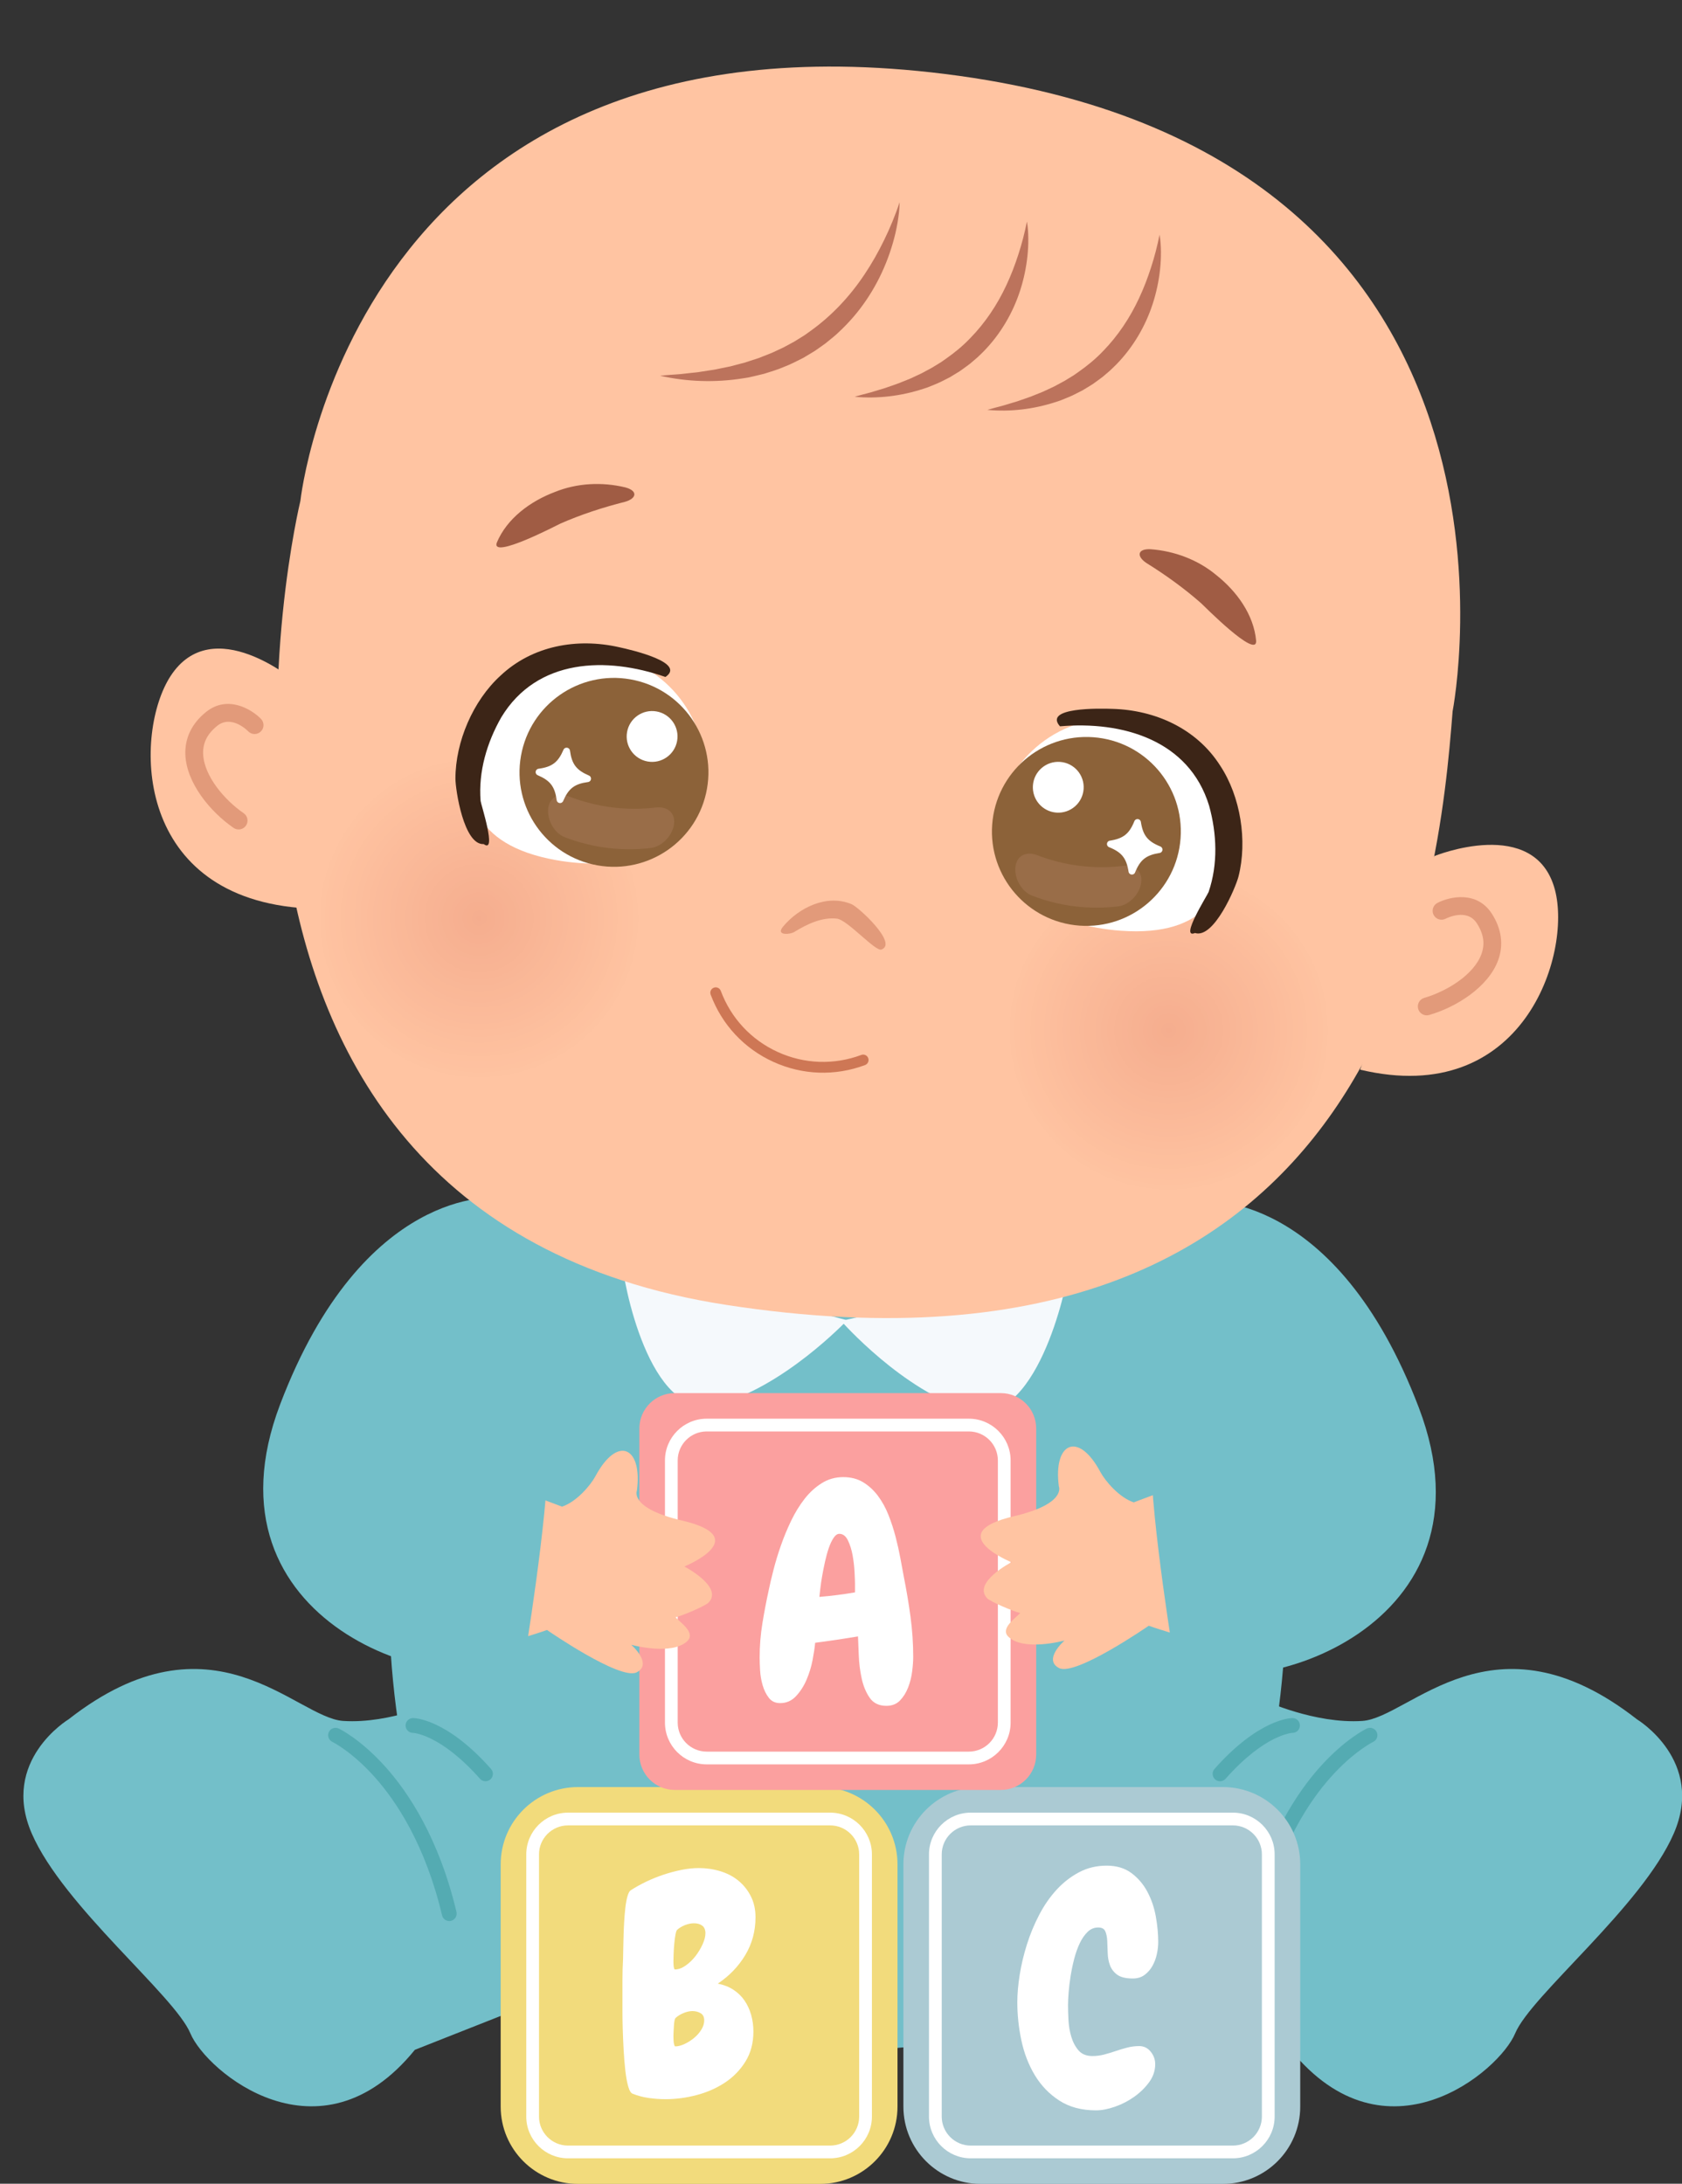 <?xml version="1.0" encoding="UTF-8"?><svg xmlns="http://www.w3.org/2000/svg" xmlns:xlink="http://www.w3.org/1999/xlink" height="784.0" preserveAspectRatio="xMidYMid meet" version="1.0" viewBox="-8.4 -23.9 603.9 784.0" width="603.9" zoomAndPan="magnify"><rect x="-8.4" y="-23.9" width="603.9" height="784.0" fill="#333333" stroke="none"/><defs><clipPath id="a"><path d="M 385 575 L 595.551 575 L 595.551 733 L 385 733 Z M 385 575"/></clipPath><clipPath id="b"><path d="M 171 617 L 314 617 L 314 760.172 L 171 760.172 Z M 171 617"/></clipPath><clipPath id="c"><path d="M 315 617 L 459 617 L 459 760.172 L 315 760.172 Z M 315 617"/></clipPath><clipPath id="d"><path d="M 350 285 L 472 285 L 472 407 L 350 407 Z M 350 285"/></clipPath><clipPath id="e"><path d="M 411.234 406.633 C 379.473 406.633 352.812 381.891 350.855 349.766 C 348.82 316.383 374.23 287.68 407.609 285.648 C 408.863 285.57 410.113 285.535 411.352 285.535 C 443.113 285.535 469.773 310.273 471.727 342.402 C 473.762 375.781 448.355 404.488 414.977 406.52 C 413.723 406.594 412.473 406.633 411.234 406.633"/></clipPath><clipPath id="f"><path d="M 411.234 406.633 C 379.473 406.633 352.812 381.891 350.855 349.766 C 348.82 316.383 374.23 287.68 407.609 285.648 C 408.863 285.57 410.113 285.535 411.352 285.535 C 443.113 285.535 469.773 310.273 471.727 342.402 C 473.762 375.781 448.355 404.488 414.977 406.52 C 413.723 406.594 412.473 406.633 411.234 406.633"/></clipPath><clipPath id="h"><path d="M 103 245 L 225 245 L 225 367 L 103 367 Z M 103 245"/></clipPath><clipPath id="i"><path d="M 163.578 366.328 C 131.816 366.328 105.152 341.586 103.188 309.461 C 101.156 276.082 126.57 247.371 159.945 245.34 C 161.199 245.262 162.449 245.227 163.688 245.227 C 195.449 245.227 222.117 269.973 224.074 302.094 C 226.102 335.473 200.695 364.18 167.312 366.215 C 166.062 366.293 164.816 366.328 163.578 366.328"/></clipPath><clipPath id="j"><path d="M 163.578 366.328 C 131.816 366.328 105.152 341.586 103.188 309.461 C 101.156 276.082 126.57 247.371 159.945 245.34 C 161.199 245.262 162.449 245.227 163.688 245.227 C 195.449 245.227 222.117 269.973 224.074 302.094 C 226.102 335.473 200.695 364.18 167.312 366.215 C 166.062 366.293 164.816 366.328 163.578 366.328"/></clipPath><radialGradient cx="0" cy="0" fx="0" fy="0" gradientTransform="rotate(-3.491 5882.913 -6573.967)" gradientUnits="userSpaceOnUse" id="g" r="60.548" xlink:actuate="onLoad" xlink:show="other" xlink:type="simple" xmlns:xlink="http://www.w3.org/1999/xlink"><stop offset="0" stop-color="#f5ad8e"/><stop offset=".031" stop-color="#f5ae8f"/><stop offset=".059" stop-color="#f6af8f"/><stop offset=".086" stop-color="#f6af90"/><stop offset=".113" stop-color="#f6b091"/><stop offset=".141" stop-color="#f7b091"/><stop offset=".164" stop-color="#f7b192"/><stop offset=".188" stop-color="#f7b292"/><stop offset=".211" stop-color="#f7b292"/><stop offset=".234" stop-color="#f7b393"/><stop offset=".258" stop-color="#f8b394"/><stop offset=".301" stop-color="#f8b494"/><stop offset=".344" stop-color="#f9b595"/><stop offset=".383" stop-color="#f9b696"/><stop offset=".418" stop-color="#f9b797"/><stop offset=".453" stop-color="#fab897"/><stop offset=".484" stop-color="#fab898"/><stop offset=".516" stop-color="#fab999"/><stop offset=".543" stop-color="#fbba99"/><stop offset=".57" stop-color="#fbba9a"/><stop offset=".594" stop-color="#fbbb9a"/><stop offset=".617" stop-color="#fbbb9b"/><stop offset=".641" stop-color="#fcbc9b"/><stop offset=".684" stop-color="#fcbd9c"/><stop offset=".723" stop-color="#fcbe9d"/><stop offset=".754" stop-color="#fdbf9d"/><stop offset=".781" stop-color="#fdbf9e"/><stop offset=".809" stop-color="#fdc09e"/><stop offset=".832" stop-color="#fec19f"/><stop offset=".871" stop-color="#fec1a0"/><stop offset=".902" stop-color="#fec2a0"/><stop offset=".926" stop-color="#fec3a1"/><stop offset=".961" stop-color="#ffc4a2"/><stop offset="1" stop-color="#ffc4a2"/></radialGradient><radialGradient cx="0" cy="0" fx="0" fy="0" gradientTransform="rotate(-3.491 5097.906 -2531.387)" gradientUnits="userSpaceOnUse" id="k" r="60.553" xlink:actuate="onLoad" xlink:show="other" xlink:type="simple" xmlns:xlink="http://www.w3.org/1999/xlink"><stop offset="0" stop-color="#f5ad8e"/><stop offset=".031" stop-color="#f5ae8f"/><stop offset=".059" stop-color="#f6af8f"/><stop offset=".086" stop-color="#f6af90"/><stop offset=".113" stop-color="#f6b091"/><stop offset=".141" stop-color="#f7b091"/><stop offset=".164" stop-color="#f7b192"/><stop offset=".188" stop-color="#f7b292"/><stop offset=".211" stop-color="#f7b292"/><stop offset=".234" stop-color="#f7b393"/><stop offset=".258" stop-color="#f8b394"/><stop offset=".301" stop-color="#f8b494"/><stop offset=".344" stop-color="#f9b595"/><stop offset=".383" stop-color="#f9b696"/><stop offset=".418" stop-color="#f9b797"/><stop offset=".453" stop-color="#fab897"/><stop offset=".484" stop-color="#fab898"/><stop offset=".516" stop-color="#fab999"/><stop offset=".543" stop-color="#fbba99"/><stop offset=".57" stop-color="#fbba9a"/><stop offset=".594" stop-color="#fbbb9a"/><stop offset=".617" stop-color="#fbbb9b"/><stop offset=".641" stop-color="#fcbc9b"/><stop offset=".684" stop-color="#fcbd9c"/><stop offset=".723" stop-color="#fcbe9d"/><stop offset=".754" stop-color="#fdbf9d"/><stop offset=".781" stop-color="#fdbf9e"/><stop offset=".809" stop-color="#fdc09e"/><stop offset=".832" stop-color="#fec19f"/><stop offset=".871" stop-color="#fec1a0"/><stop offset=".902" stop-color="#fec2a0"/><stop offset=".926" stop-color="#fec3a1"/><stop offset=".961" stop-color="#ffc4a2"/><stop offset="1" stop-color="#ffc4a2"/></radialGradient></defs><g><g><path d="M 423.906 408.871 L 160.656 408.871 C 160.656 408.871 118.254 494.289 135.234 599.074 C 135.234 599.074 156.137 714.32 292.281 711.996 C 428.426 714.32 449.328 599.074 449.328 599.074 C 466.309 494.289 423.906 408.871 423.906 408.871" fill="#73bfc9"/></g><g><path d="M 150.195 586.547 C 150.195 586.547 131.891 595.09 114.809 593.949 C 97.723 592.812 67.891 552.949 16.215 593.379 C 16.215 593.379 -8.379 608.188 3.012 634.383 C 14.402 660.578 54.266 692.469 59.961 706.137 C 65.652 719.805 106.387 754.129 140.547 712.031 L 210.301 684.496 C 210.301 684.496 189.18 601.352 150.195 586.547" fill="#73bfc9"/></g><g><path d="M 152.902 665.801 C 151.699 665.801 150.609 664.977 150.32 663.754 C 144.312 638.445 133.914 622.855 126.246 614.234 C 117.957 604.914 110.992 601.508 110.922 601.473 C 109.602 600.84 109.039 599.254 109.672 597.934 C 110.301 596.609 111.879 596.047 113.203 596.672 C 113.516 596.82 121.012 600.434 129.98 610.434 C 138.137 619.527 149.184 635.949 155.488 662.527 C 155.828 663.957 154.945 665.387 153.52 665.727 C 153.312 665.777 153.105 665.801 152.902 665.801" fill="#54abb2"/></g><g><path d="M 165.914 615.609 C 165.18 615.609 164.449 615.309 163.926 614.715 C 149.727 598.68 139.961 598.234 139.863 598.234 L 139.855 598.234 C 138.391 598.234 137.223 597.047 137.219 595.582 C 137.215 594.113 138.422 592.922 139.887 592.918 L 139.891 592.918 C 140.43 592.918 151.926 593.148 167.902 611.191 C 168.879 612.289 168.773 613.969 167.676 614.941 C 167.172 615.391 166.543 615.609 165.914 615.609" fill="#54abb2"/></g><g clip-path="url(#a)"><path d="M 445.355 586.547 C 445.355 586.547 463.656 595.09 480.742 593.949 C 497.828 592.812 527.66 552.949 579.34 593.379 C 579.34 593.379 603.93 608.188 592.539 634.383 C 581.148 660.578 541.285 692.469 535.594 706.137 C 529.898 719.805 489.164 754.129 455.004 712.031 L 385.25 684.496 C 385.25 684.496 406.371 601.352 445.355 586.547" fill="#73bfc9"/></g><g><path d="M 442.648 665.801 C 442.445 665.801 442.238 665.777 442.031 665.727 C 440.605 665.387 439.723 663.957 440.059 662.527 C 446.367 635.949 457.414 619.527 465.57 610.434 C 474.539 600.434 482.031 596.82 482.348 596.672 C 483.676 596.043 485.258 596.609 485.887 597.938 C 486.512 599.262 485.949 600.844 484.629 601.473 C 484.559 601.508 477.594 604.914 469.305 614.234 C 461.637 622.855 451.238 638.445 445.23 663.754 C 444.941 664.977 443.852 665.801 442.648 665.801" fill="#54abb2"/></g><g><path d="M 429.637 615.609 C 429.008 615.609 428.379 615.391 427.875 614.941 C 426.773 613.969 426.676 612.289 427.645 611.191 C 443.625 593.148 455.117 592.918 455.656 592.918 L 455.66 592.918 C 457.129 592.922 458.316 594.113 458.312 595.582 C 458.309 597.039 457.137 598.219 455.684 598.234 C 455.445 598.242 445.719 598.797 431.625 614.715 C 431.102 615.309 430.367 615.609 429.637 615.609" fill="#54abb2"/></g><g><path d="M 214.879 428.715 C 215.215 435.297 224.445 486.309 248.504 480.465 C 272.559 474.621 295.754 450.102 295.754 450.102 L 214.879 428.715" fill="#f5f9fc"/></g><g><path d="M 375.195 431.945 C 374.621 438.512 363.52 489.148 339.691 482.422 C 315.867 475.695 293.59 450.34 293.59 450.34 L 375.195 431.945" fill="#f5f9fc"/></g><g clip-path="url(#b)"><path d="M 286.078 760.172 L 199.121 760.172 C 183.789 760.172 171.363 747.742 171.363 732.41 L 171.363 645.453 C 171.363 630.121 183.789 617.695 199.121 617.695 L 286.078 617.695 C 301.41 617.695 313.836 630.121 313.836 645.453 L 313.836 732.41 C 313.836 747.742 301.41 760.172 286.078 760.172" fill="#f2db7c"/></g><g><path d="M 195.539 631.457 C 189.797 631.457 185.121 636.129 185.121 641.871 L 185.121 735.992 C 185.121 741.734 189.797 746.41 195.539 746.41 L 289.66 746.41 C 295.402 746.41 300.074 741.734 300.074 735.992 L 300.074 641.871 C 300.074 636.129 295.402 631.457 289.66 631.457 Z M 289.66 750.984 L 195.539 750.984 C 187.273 750.984 180.547 744.262 180.547 735.992 L 180.547 641.871 C 180.547 633.605 187.273 626.879 195.539 626.879 L 289.66 626.879 C 297.926 626.879 304.652 633.605 304.652 641.871 L 304.652 735.992 C 304.652 744.262 297.926 750.984 289.66 750.984" fill="#fff"/></g><g><path d="M 244.441 701.477 C 244.441 700.25 244.008 699.383 243.141 698.879 C 242.273 698.375 241.301 698.121 240.215 698.121 C 239.203 698.121 238.141 698.355 237.02 698.824 C 235.898 699.293 234.98 699.852 234.258 700.504 C 234.039 700.648 233.879 701.008 233.77 701.586 C 233.66 702.168 233.59 702.797 233.555 703.48 C 233.516 704.168 233.48 704.82 233.445 705.434 C 233.406 706.047 233.391 706.461 233.391 706.68 C 233.391 706.824 233.391 707.113 233.391 707.543 C 233.391 707.977 233.406 708.43 233.445 708.898 C 233.48 709.367 233.555 709.801 233.66 710.199 C 233.77 710.598 233.895 710.793 234.039 710.793 C 235.051 710.793 236.172 710.508 237.398 709.926 C 238.629 709.352 239.766 708.629 240.812 707.762 C 241.859 706.895 242.723 705.902 243.41 704.781 C 244.098 703.664 244.441 702.562 244.441 701.477 Z M 244.875 670.172 C 244.875 668.945 244.496 668.043 243.738 667.461 C 242.977 666.887 241.984 666.598 240.758 666.598 C 239.746 666.598 238.68 666.812 237.562 667.246 C 236.441 667.68 235.484 668.258 234.691 668.98 C 234.473 669.195 234.273 669.809 234.094 670.82 C 233.914 671.836 233.77 672.969 233.66 674.234 C 233.555 675.5 233.48 676.688 233.445 677.809 C 233.406 678.93 233.391 679.668 233.391 680.027 C 233.391 680.176 233.391 680.406 233.391 680.734 C 233.391 681.059 233.406 681.402 233.445 681.762 C 233.48 682.125 233.535 682.449 233.609 682.738 C 233.68 683.027 233.785 683.172 233.934 683.172 C 235.16 683.172 236.426 682.719 237.723 681.816 C 239.023 680.914 240.195 679.797 241.246 678.457 C 242.289 677.125 243.156 675.695 243.844 674.18 C 244.531 672.664 244.875 671.328 244.875 670.172 Z M 262.855 664.43 C 262.855 669.414 261.629 673.945 259.176 678.023 C 256.719 682.105 253.434 685.52 249.316 688.262 C 251.48 688.695 253.359 689.438 254.949 690.484 C 256.535 691.531 257.855 692.812 258.902 694.328 C 259.949 695.844 260.742 697.562 261.285 699.473 C 261.828 701.387 262.098 703.391 262.098 705.488 C 262.098 709.602 261.141 713.195 259.227 716.266 C 257.312 719.336 254.84 721.863 251.809 723.848 C 248.773 725.836 245.398 727.316 241.68 728.289 C 237.957 729.266 234.258 729.754 230.574 729.754 C 228.551 729.754 226.527 729.605 224.508 729.32 C 222.484 729.031 220.57 728.523 218.766 727.801 C 218.117 727.586 217.574 726.703 217.141 725.148 C 216.711 723.598 216.363 721.699 216.113 719.461 C 215.859 717.223 215.66 714.801 215.516 712.203 C 215.371 709.602 215.262 707.113 215.191 704.727 C 215.117 702.344 215.086 700.25 215.086 698.445 C 215.086 696.641 215.086 695.375 215.086 694.652 C 215.086 692.125 215.086 689.582 215.086 687.016 C 215.086 684.453 215.156 681.906 215.301 679.379 C 215.301 678.73 215.316 677.719 215.355 676.344 C 215.391 674.973 215.426 673.438 215.465 671.742 C 215.496 670.047 215.57 668.258 215.68 666.379 C 215.785 664.504 215.93 662.75 216.113 661.125 C 216.293 659.5 216.547 658.109 216.871 656.953 C 217.195 655.801 217.574 655.078 218.008 654.789 C 219.668 653.703 221.512 652.676 223.531 651.699 C 225.555 650.727 227.648 649.879 229.816 649.156 C 231.984 648.434 234.148 647.855 236.316 647.422 C 238.484 646.988 240.539 646.773 242.492 646.773 C 245.16 646.773 247.746 647.152 250.234 647.91 C 252.727 648.668 254.895 649.805 256.734 651.32 C 258.578 652.84 260.059 654.699 261.18 656.902 C 262.297 659.105 262.855 661.613 262.855 664.43" fill="#fff"/></g><g clip-path="url(#c)"><path d="M 430.668 760.172 L 343.711 760.172 C 328.383 760.172 315.953 747.742 315.953 732.41 L 315.953 645.453 C 315.953 630.121 328.383 617.695 343.711 617.695 L 430.668 617.695 C 446 617.695 458.43 630.121 458.43 645.453 L 458.43 732.41 C 458.43 747.742 446 760.172 430.668 760.172" fill="#abcad3"/></g><g><path d="M 340.129 631.457 C 334.387 631.457 329.715 636.129 329.715 641.871 L 329.715 735.992 C 329.715 741.734 334.387 746.41 340.129 746.41 L 434.25 746.41 C 439.992 746.41 444.664 741.734 444.664 735.992 L 444.664 641.871 C 444.664 636.129 439.992 631.457 434.25 631.457 Z M 434.25 750.984 L 340.129 750.984 C 331.863 750.984 325.137 744.258 325.137 735.992 L 325.137 641.871 C 325.137 633.605 331.863 626.879 340.129 626.879 L 434.25 626.879 C 442.516 626.879 449.242 633.605 449.242 641.871 L 449.242 735.992 C 449.242 744.258 442.516 750.984 434.25 750.984" fill="#fff"/></g><g><path d="M 407.445 673.312 C 407.445 674.688 407.285 676.129 406.961 677.645 C 406.637 679.164 406.109 680.57 405.391 681.871 C 404.668 683.172 403.727 684.254 402.574 685.121 C 401.418 685.988 400.008 686.422 398.348 686.422 C 395.82 686.422 393.941 685.969 392.715 685.066 C 391.484 684.164 390.617 683.027 390.113 681.652 C 389.609 680.281 389.34 678.82 389.305 677.266 C 389.266 675.715 389.211 674.254 389.141 672.879 C 389.066 671.508 388.832 670.371 388.434 669.469 C 388.039 668.566 387.191 668.113 385.891 668.113 C 384.445 668.113 383.18 668.637 382.098 669.684 C 381.016 670.73 380.074 672.086 379.281 673.746 C 378.484 675.41 377.82 677.285 377.277 679.379 C 376.734 681.477 376.305 683.551 375.977 685.609 C 375.652 687.668 375.418 689.617 375.273 691.457 C 375.129 693.301 375.059 694.801 375.059 695.953 C 375.059 697.469 375.109 699.277 375.219 701.371 C 375.328 703.465 375.672 705.469 376.25 707.383 C 376.824 709.297 377.691 710.922 378.848 712.258 C 380.004 713.594 381.664 714.262 383.832 714.262 C 385.273 714.262 386.684 714.082 388.055 713.719 C 389.43 713.359 390.801 712.945 392.176 712.473 C 393.543 712.004 394.934 711.59 396.344 711.227 C 397.754 710.867 399.18 710.688 400.621 710.688 C 402.281 710.688 403.656 711.355 404.738 712.691 C 405.824 714.027 406.363 715.527 406.363 717.188 C 406.363 719.5 405.641 721.645 404.199 723.633 C 402.754 725.617 400.965 727.367 398.836 728.887 C 396.703 730.402 394.395 731.594 391.902 732.461 C 389.41 733.328 387.152 733.762 385.133 733.762 C 379.934 733.762 375.527 732.586 371.914 730.238 C 368.305 727.895 365.379 724.859 363.141 721.141 C 360.902 717.422 359.297 713.27 358.32 708.684 C 357.344 704.098 356.855 699.527 356.855 694.98 C 356.855 691.945 357.145 688.625 357.723 685.012 C 358.301 681.402 359.168 677.773 360.324 674.125 C 361.477 670.48 362.941 666.961 364.711 663.562 C 366.48 660.168 368.559 657.172 370.941 654.57 C 373.324 651.973 376.012 649.879 379.012 648.289 C 382.008 646.699 385.309 645.906 388.922 645.906 C 392.461 645.906 395.426 646.789 397.805 648.559 C 400.188 650.332 402.102 652.566 403.547 655.277 C 404.992 657.984 406.004 660.945 406.582 664.16 C 407.156 667.375 407.445 670.426 407.445 673.312" fill="#fff"/></g><g><path d="M 350.93 618.73 L 233.859 618.73 C 226.844 618.73 221.156 613.043 221.156 606.027 L 221.156 488.961 C 221.156 481.945 226.844 476.258 233.859 476.258 L 350.93 476.258 C 357.945 476.258 363.633 481.945 363.633 488.961 L 363.633 606.027 C 363.633 613.043 357.945 618.73 350.93 618.73" fill="#fba09f"/></g><g><path d="M 245.336 490.02 C 239.59 490.02 234.918 494.691 234.918 500.434 L 234.918 594.555 C 234.918 600.297 239.59 604.969 245.336 604.969 L 339.457 604.969 C 345.199 604.969 349.871 600.297 349.871 594.555 L 349.871 500.434 C 349.871 494.691 345.199 490.02 339.457 490.02 Z M 339.457 609.547 L 245.336 609.547 C 237.066 609.547 230.344 602.82 230.344 594.555 L 230.344 500.434 C 230.344 492.168 237.066 485.441 245.336 485.441 L 339.457 485.441 C 347.723 485.441 354.449 492.168 354.449 500.434 L 354.449 594.555 C 354.449 602.82 347.723 609.547 339.457 609.547" fill="#fff"/></g><g><path d="M 298.57 544.656 C 298.57 543.789 298.516 542.363 298.406 540.379 C 298.301 538.395 298.062 536.406 297.703 534.422 C 297.34 532.434 296.781 530.664 296.023 529.113 C 295.266 527.559 294.238 526.781 292.938 526.781 C 292.215 526.781 291.527 527.27 290.879 528.246 C 290.23 529.219 289.648 530.449 289.145 531.93 C 288.641 533.41 288.188 535.055 287.789 536.859 C 287.395 538.664 287.051 540.398 286.762 542.059 C 286.473 543.719 286.258 545.219 286.113 546.555 C 285.969 547.891 285.859 548.848 285.785 549.422 C 290.121 549.062 294.383 548.523 298.57 547.797 Z M 319.477 570.98 C 319.477 572.426 319.352 574.16 319.098 576.18 C 318.844 578.203 318.355 580.133 317.637 581.977 C 316.914 583.816 315.938 585.371 314.711 586.637 C 313.48 587.898 311.855 588.531 309.836 588.531 C 307.164 588.531 305.16 587.555 303.824 585.605 C 302.488 583.656 301.531 581.328 300.953 578.617 C 300.375 575.91 300.031 573.148 299.926 570.332 C 299.816 567.516 299.723 565.277 299.652 563.613 C 294.453 564.48 289.324 565.238 284.27 565.891 C 284.125 567.551 283.82 569.609 283.352 572.062 C 282.879 574.52 282.156 576.887 281.184 579.16 C 280.207 581.434 278.945 583.402 277.391 585.062 C 275.84 586.727 273.941 587.555 271.703 587.555 C 269.973 587.555 268.617 586.926 267.641 585.66 C 266.668 584.398 265.926 582.898 265.422 581.164 C 264.914 579.43 264.609 577.645 264.5 575.801 C 264.391 573.961 264.34 572.426 264.34 571.199 C 264.34 567.082 264.664 563.02 265.312 559.012 C 265.965 555.004 266.723 551.012 267.59 547.039 C 268.02 544.945 268.598 542.492 269.32 539.676 C 270.043 536.859 270.93 533.949 271.977 530.953 C 273.02 527.957 274.25 524.996 275.656 522.07 C 277.066 519.145 278.672 516.527 280.48 514.215 C 282.281 511.906 284.344 510.027 286.652 508.586 C 288.965 507.141 291.527 506.418 294.344 506.418 C 297.09 506.418 299.473 507.031 301.496 508.258 C 303.516 509.488 305.285 511.113 306.805 513.133 C 308.32 515.156 309.582 517.449 310.594 520.012 C 311.605 522.578 312.453 525.176 313.141 527.812 C 313.824 530.449 314.402 533.031 314.875 535.559 C 315.344 538.086 315.758 540.324 316.117 542.273 C 317.059 546.969 317.852 551.719 318.504 556.52 C 319.152 561.324 319.477 566.145 319.477 570.98" fill="#fff"/></g><g><path d="M 237.312 538.508 C 237.312 538.508 251.496 545.879 245.965 551.496 C 244.809 552.664 236.805 556.102 234.145 556.746 C 235.801 558.551 241.438 562.289 238.41 565.242 C 232.953 570.559 218.652 566.73 218.242 566.617 C 218.48 566.828 225.996 573.504 220.203 576.5 C 214.312 579.543 188 561.305 188 561.305 C 188 561.305 178.746 564.652 165.109 567.793 L 171.449 509.074 C 183.684 513.254 193.379 517.023 193.379 517.023 C 198.586 515.297 203.605 509.398 205.395 506.066 C 213.352 491.219 222.348 495.641 220.273 511.289 C 220.273 511.289 217.465 517.566 236.422 521.996 C 262.711 528.141 237.312 538.508 237.312 538.508" fill="#ffc4a2"/></g><g><path d="M 169.738 406.113 C 169.738 406.113 122.105 401.629 92.188 480.277 C 62.266 558.926 150.941 587.23 179.785 572.543 C 179.785 572.543 188.332 521.109 188.332 498.352 C 188.332 498.352 166.715 488.164 165.773 480.277 C 164.828 472.387 169.738 406.113 169.738 406.113" fill="#73bfc9"/></g><g><path d="M 354.734 536.973 C 354.734 536.973 340.547 544.348 346.082 549.965 C 347.234 551.133 355.238 554.57 357.898 555.215 C 356.246 557.016 350.605 560.758 353.633 563.711 C 359.094 569.027 373.391 565.195 373.801 565.086 C 373.562 565.297 366.047 571.973 371.844 574.969 C 377.73 578.012 404.047 559.773 404.047 559.773 C 404.047 559.773 413.297 563.121 426.934 566.262 L 420.594 507.543 C 408.359 511.723 398.664 515.488 398.664 515.488 C 393.461 513.766 388.441 507.863 386.652 504.535 C 378.691 489.688 369.695 494.109 371.77 509.758 C 371.77 509.758 374.578 516.035 355.625 520.465 C 329.336 526.609 354.734 536.973 354.734 536.973" fill="#ffc4a2"/></g><g><path d="M 423.473 407.34 C 423.473 407.34 471.102 402.855 501.023 481.504 C 530.941 560.152 442.27 588.461 413.426 573.773 C 413.426 573.773 404.879 522.336 404.879 499.578 C 404.879 499.578 426.492 489.395 427.438 481.504 C 428.383 473.617 423.473 407.34 423.473 407.34" fill="#73bfc9"/></g><g><path d="M 97.816 220.906 C 97.816 220.906 67.992 195.457 52.824 218.844 C 39.875 238.801 38.961 296.906 99.004 302.039 L 97.816 220.906" fill="#ffc4a2"/></g><g><path d="M 506.527 283.473 C 506.527 283.473 542.836 268.672 549.898 295.633 C 555.926 318.648 538.559 374.105 479.938 360.133 L 506.527 283.473" fill="#ffc4a2"/></g><g><path d="M 99.453 155.93 C 99.453 155.93 37.363 411.305 252.188 444.559 C 490.348 481.422 508.234 294.109 513.145 231.438 C 513.145 231.438 552.645 30.387 330.996 2.676 C 118.777 -23.859 99.453 155.93 99.453 155.93" fill="#ffc4a2"/></g><g clip-path="url(#d)"><g clip-path="url(#e)"><g clip-path="url(#f)"><path d="M 341.457 285.984 L 349.281 414.227 L 481.125 406.184 L 473.297 277.941 Z M 341.457 285.984" fill="url(#g)"/></g></g></g><g clip-path="url(#h)"><g clip-path="url(#i)"><g clip-path="url(#j)"><path d="M 93.797 245.676 L 101.621 373.926 L 233.465 365.879 L 225.637 237.629 Z M 93.797 245.676" fill="url(#k)"/></g></g></g><g><path d="M 272.719 308.812 C 278.402 301.93 288.566 296.977 297.363 300.734 C 299.605 301.574 314.211 314.871 308.039 317.012 C 305.867 317.762 296.066 306.539 292.152 305.914 C 286.711 305.277 281.234 307.941 276.746 310.715 C 275.297 311.621 269.992 312.09 272.719 308.812" fill="#e29a7a"/></g><g><path d="M 169.953 170.961 C 173.617 162.164 182.102 156.031 190.773 152.75 C 198.766 149.504 207.746 149.078 216.07 151.074 C 220.812 152.34 220.105 155.109 216.012 156.258 C 208.102 158.254 200.367 160.77 192.891 164.039 C 191.668 164.617 167.898 177.027 169.953 170.961" fill="#a05c44"/></g><g><path d="M 442.609 206.277 C 441.801 196.781 435.59 188.359 428.324 182.59 C 421.703 177.059 413.277 173.922 404.738 173.289 C 399.836 173.047 399.668 175.902 403.215 178.238 C 410.148 182.555 416.746 187.309 422.871 192.695 C 423.863 193.621 442.719 212.684 442.609 206.277" fill="#a05c44"/></g><g><path d="M 503.344 340.594 C 502.16 340.402 501.137 339.547 500.781 338.328 C 500.289 336.629 501.262 334.855 502.957 334.363 C 510.895 332.055 520.699 326.172 523.469 318.695 C 524.84 315 524.297 311.352 521.809 307.535 C 518.234 302.062 510.949 305.781 510.641 305.938 C 509.074 306.758 507.145 306.148 506.328 304.582 C 505.512 303.016 506.121 301.086 507.684 300.27 C 512.078 297.98 521.801 295.824 527.164 304.043 C 530.73 309.512 531.531 315.348 529.465 320.914 C 525.906 330.516 514.484 337.676 504.742 340.504 C 504.273 340.637 503.797 340.664 503.344 340.594" fill="#e29a7a"/></g><g><path d="M 76.773 273.855 C 77.953 274.047 79.195 273.559 79.914 272.508 C 80.918 271.055 80.547 269.062 79.094 268.066 C 72.281 263.383 64.82 254.719 64.535 246.742 C 64.398 242.809 66.059 239.516 69.613 236.676 C 74.723 232.602 80.48 238.418 80.723 238.668 C 81.949 239.934 83.977 239.961 85.242 238.73 C 86.508 237.496 86.535 235.473 85.305 234.207 C 81.852 230.656 73.297 225.559 65.625 231.68 C 60.523 235.746 57.938 241.039 58.145 246.977 C 58.516 257.211 67.113 267.586 75.473 273.336 C 75.875 273.609 76.32 273.781 76.773 273.855" fill="#e29a7a"/></g><g><path d="M 314.594 48.691 C 313.844 51.047 312.949 53.332 312.039 55.59 C 311.113 57.844 310.133 60.062 309.066 62.227 C 306.953 66.562 304.605 70.742 301.953 74.68 C 296.688 82.578 290.188 89.48 282.629 94.906 L 281.207 95.922 L 280.496 96.434 L 279.758 96.891 L 276.789 98.734 L 273.715 100.398 C 272.707 100.996 271.609 101.406 270.559 101.93 C 268.473 102.996 266.234 103.723 264.062 104.633 L 260.695 105.723 L 259.012 106.281 L 257.289 106.727 C 256.141 107.016 254.992 107.332 253.84 107.641 L 250.328 108.355 L 248.566 108.723 C 247.98 108.867 247.379 108.906 246.789 109.012 L 243.211 109.562 C 242.016 109.797 240.809 109.855 239.602 110 L 235.965 110.41 C 234.746 110.523 233.527 110.578 232.301 110.676 C 231.074 110.785 229.844 110.863 228.605 110.996 C 238.262 113.191 248.41 113.523 258.418 111.922 L 260.297 111.625 L 262.152 111.207 C 263.391 110.918 264.629 110.629 265.867 110.316 C 268.293 109.543 270.758 108.844 273.109 107.812 C 275.512 106.914 277.773 105.688 280.074 104.547 L 283.379 102.555 L 284.203 102.055 L 284.996 101.5 L 286.574 100.395 C 287.098 100.016 287.629 99.652 288.137 99.262 L 289.633 98.039 C 290.625 97.223 291.641 96.434 292.555 95.523 C 294.449 93.789 296.223 91.93 297.906 90.004 C 301.258 86.125 304.125 81.871 306.504 77.398 C 308.879 72.918 310.762 68.219 312.152 63.406 C 312.512 62.207 312.805 60.984 313.105 59.777 C 313.363 58.551 313.645 57.34 313.84 56.105 C 314.262 53.648 314.562 51.172 314.594 48.691" fill="#bc735c"/></g><g><path d="M 360.305 55.645 C 359.496 59.688 358.484 63.594 357.246 67.402 C 356.016 71.207 354.605 74.91 352.938 78.457 C 349.633 85.566 345.297 92.031 339.957 97.5 C 337.32 100.27 334.352 102.707 331.207 104.906 L 330.027 105.738 L 329.434 106.152 L 328.816 106.523 C 327.984 107.016 327.168 107.527 326.344 108.039 C 325.512 108.539 324.633 108.949 323.781 109.422 L 322.496 110.121 C 322.066 110.352 321.613 110.531 321.172 110.742 C 320.281 111.141 319.395 111.566 318.508 111.988 C 317.605 112.383 316.676 112.711 315.766 113.094 C 313.945 113.887 312.047 114.469 310.156 115.141 C 309.219 115.508 308.246 115.754 307.281 116.047 C 306.316 116.336 305.348 116.621 304.379 116.93 C 303.402 117.219 302.414 117.441 301.426 117.711 C 300.441 117.992 299.445 118.246 298.449 118.555 C 306.672 119.312 315.102 118.316 323.156 115.676 C 323.66 115.504 324.176 115.363 324.668 115.172 L 326.148 114.578 C 327.129 114.168 328.125 113.793 329.09 113.332 C 330.043 112.855 331.004 112.383 331.949 111.887 L 332.664 111.52 L 333.352 111.102 L 334.727 110.27 L 336.102 109.422 C 336.559 109.141 336.977 108.801 337.418 108.492 C 338.281 107.852 339.176 107.246 340.012 106.574 L 342.469 104.469 C 343.273 103.754 344.02 102.973 344.793 102.223 C 350.824 96.051 355.27 88.438 357.867 80.395 C 359.172 76.367 360.039 72.23 360.484 68.078 C 360.602 67.043 360.66 65.996 360.734 64.961 C 360.766 63.914 360.816 62.883 360.797 61.84 C 360.781 59.762 360.656 57.684 360.305 55.645" fill="#bc735c"/></g><g><path d="M 407.93 60.359 C 407.121 64.402 406.109 68.309 404.871 72.117 C 403.641 75.926 402.227 79.625 400.559 83.172 C 397.258 90.281 392.922 96.746 387.582 102.215 C 384.941 104.984 381.977 107.422 378.832 109.621 L 377.648 110.453 L 377.059 110.867 L 376.438 111.238 C 375.609 111.73 374.789 112.242 373.969 112.754 C 373.137 113.254 372.258 113.664 371.406 114.137 L 370.121 114.836 C 369.691 115.066 369.238 115.246 368.797 115.457 C 367.906 115.855 367.02 116.281 366.133 116.703 C 365.23 117.098 364.301 117.422 363.387 117.809 C 361.57 118.602 359.668 119.184 357.781 119.855 C 356.844 120.223 355.871 120.469 354.906 120.762 C 353.941 121.051 352.973 121.336 352 121.645 C 351.027 121.934 350.035 122.156 349.051 122.426 C 348.062 122.707 347.07 122.961 346.074 123.266 C 354.297 124.027 362.727 123.031 370.781 120.391 C 371.285 120.219 371.797 120.078 372.289 119.887 L 373.77 119.293 C 374.75 118.883 375.75 118.508 376.715 118.047 C 377.668 117.57 378.629 117.098 379.574 116.602 L 380.289 116.23 L 380.977 115.816 L 382.352 114.984 L 383.723 114.137 C 384.18 113.855 384.602 113.516 385.039 113.207 C 385.902 112.566 386.797 111.961 387.637 111.289 L 390.09 109.184 C 390.895 108.469 391.641 107.688 392.414 106.938 C 398.445 100.766 402.895 93.152 405.492 85.105 C 406.793 81.082 407.664 76.945 408.105 72.793 C 408.227 71.758 408.285 70.711 408.355 69.676 C 408.391 68.633 408.441 67.598 408.422 66.555 C 408.406 64.477 408.277 62.398 407.93 60.359" fill="#bc735c"/></g><g><path d="M 243.945 260.395 C 239.852 283.496 214.156 288.988 191.266 284.902 C 160.336 279.379 158.285 261.18 161.047 245.594 C 165.141 222.488 187.016 207.074 209.91 211.16 C 232.801 215.25 248.043 237.289 243.945 260.395" fill="#fff"/></g><g><path d="M 245.422 259.336 C 242.145 277.773 224.539 290.062 206.102 286.781 C 187.66 283.504 175.371 265.898 178.652 247.457 C 181.93 229.02 199.539 216.73 217.977 220.008 C 236.414 223.289 248.703 240.898 245.422 259.336" fill="#8c6239"/></g><g><path d="M 230.512 219.156 C 209.441 211.785 184.438 212.41 171.594 233.605 C 166.422 242.676 163.316 253.125 164.152 263.656 C 164.234 264.746 170.156 282.801 165.27 279.145 C 158.109 279.578 155.121 259.617 155.117 255.652 C 155.113 242.43 161.449 227.656 171.25 218.719 C 182.758 207.848 198.852 205.062 213.863 208.457 C 218.199 209.391 238.148 213.996 230.512 219.156" fill="#3c2517"/></g><g><path d="M 216.742 238.91 C 215.859 243.871 219.164 248.605 224.129 249.492 C 229.09 250.375 233.828 247.066 234.711 242.105 C 235.594 237.145 232.281 232.406 227.324 231.523 C 222.359 230.641 217.625 233.945 216.742 238.91" fill="#fff"/></g><g><path d="M 225.281 280.543 C 214.82 281.801 204.207 280.477 194.383 276.68 C 190.512 275.191 187.938 270.301 188.438 266.293 C 188.941 262.27 192.328 260.656 196.199 262.145 C 206.027 265.941 216.637 267.266 227.098 266.008 C 231.215 265.52 234.102 267.918 233.598 271.938 C 233.094 275.945 229.398 280.055 225.281 280.543" fill="#996d48"/></g><g><path d="M 184.652 254.418 C 189.172 256.352 190.805 258.5 191.469 263.371 C 191.637 264.598 193.309 264.82 193.797 263.684 C 195.73 259.164 197.875 257.527 202.746 256.867 C 203.973 256.699 204.199 255.027 203.062 254.539 C 198.543 252.605 196.906 250.461 196.242 245.59 C 196.074 244.363 194.402 244.137 193.914 245.273 C 191.984 249.793 189.836 251.43 184.969 252.094 C 183.742 252.262 183.516 253.934 184.652 254.418" fill="#fff"/></g><g><path d="M 349.004 273.527 C 347.281 296.926 370.832 308.578 394.023 310.254 C 425.363 312.516 431.828 295.379 432.992 279.594 C 434.711 256.191 417.305 235.863 394.109 234.191 C 370.918 232.516 350.719 250.125 349.004 273.527" fill="#fff"/></g><g><path d="M 347.828 272.141 C 346.469 290.816 360.508 307.062 379.184 308.422 C 397.867 309.785 414.109 295.746 415.469 277.066 C 416.832 258.387 402.793 242.145 384.113 240.781 C 365.438 239.422 349.188 253.461 347.828 272.141" fill="#8c6239"/></g><g><path d="M 372.176 236.867 C 394.41 234.914 418.492 241.676 425.719 265.379 C 428.504 275.441 428.938 286.336 425.535 296.34 C 425.184 297.371 415.004 313.41 420.641 311.07 C 427.473 313.258 435.281 294.648 436.262 290.805 C 439.523 277.988 437.02 262.109 429.723 251.031 C 421.242 237.664 406.328 231.004 390.945 230.598 C 386.516 230.434 366.043 229.984 372.176 236.867" fill="#3c2517"/></g><g><path d="M 380.656 259.402 C 380.293 264.43 375.922 268.207 370.895 267.844 C 365.867 267.477 362.09 263.105 362.457 258.078 C 362.82 253.051 367.195 249.273 372.219 249.641 C 377.246 250.008 381.023 254.375 380.656 259.402" fill="#fff"/></g><g><path d="M 362.133 297.652 C 371.961 301.449 382.57 302.777 393.031 301.516 C 397.148 301.027 400.848 296.918 401.348 292.91 C 401.852 288.891 398.965 286.492 394.848 286.98 C 384.387 288.238 373.777 286.914 363.949 283.117 C 360.078 281.629 356.691 283.246 356.188 287.266 C 355.688 291.273 358.262 296.164 362.133 297.652" fill="#996d48"/></g><g><path d="M 407.941 282.336 C 403.086 283.098 400.973 284.773 399.129 289.336 C 398.664 290.48 396.988 290.285 396.797 289.066 C 396.035 284.211 394.359 282.094 389.801 280.254 C 388.652 279.789 388.848 278.113 390.066 277.922 C 394.926 277.16 397.039 275.48 398.883 270.922 C 399.344 269.777 401.023 269.969 401.215 271.191 C 401.973 276.047 403.652 278.16 408.211 280.004 C 409.355 280.469 409.16 282.145 407.941 282.336" fill="#fff"/></g><g><path d="M 269.234 357.32 C 279.703 362.098 291.406 362.508 302.188 358.48 C 303.191 358.105 303.699 356.988 303.324 355.984 C 302.953 354.98 301.832 354.473 300.828 354.848 C 291.02 358.512 280.371 358.137 270.844 353.789 C 261.316 349.445 254.051 341.648 250.387 331.84 C 250.012 330.836 248.895 330.324 247.891 330.703 C 246.887 331.074 246.379 332.195 246.754 333.195 C 250.781 343.977 258.762 352.547 269.234 357.32" fill="#ce7755"/></g></g></svg>